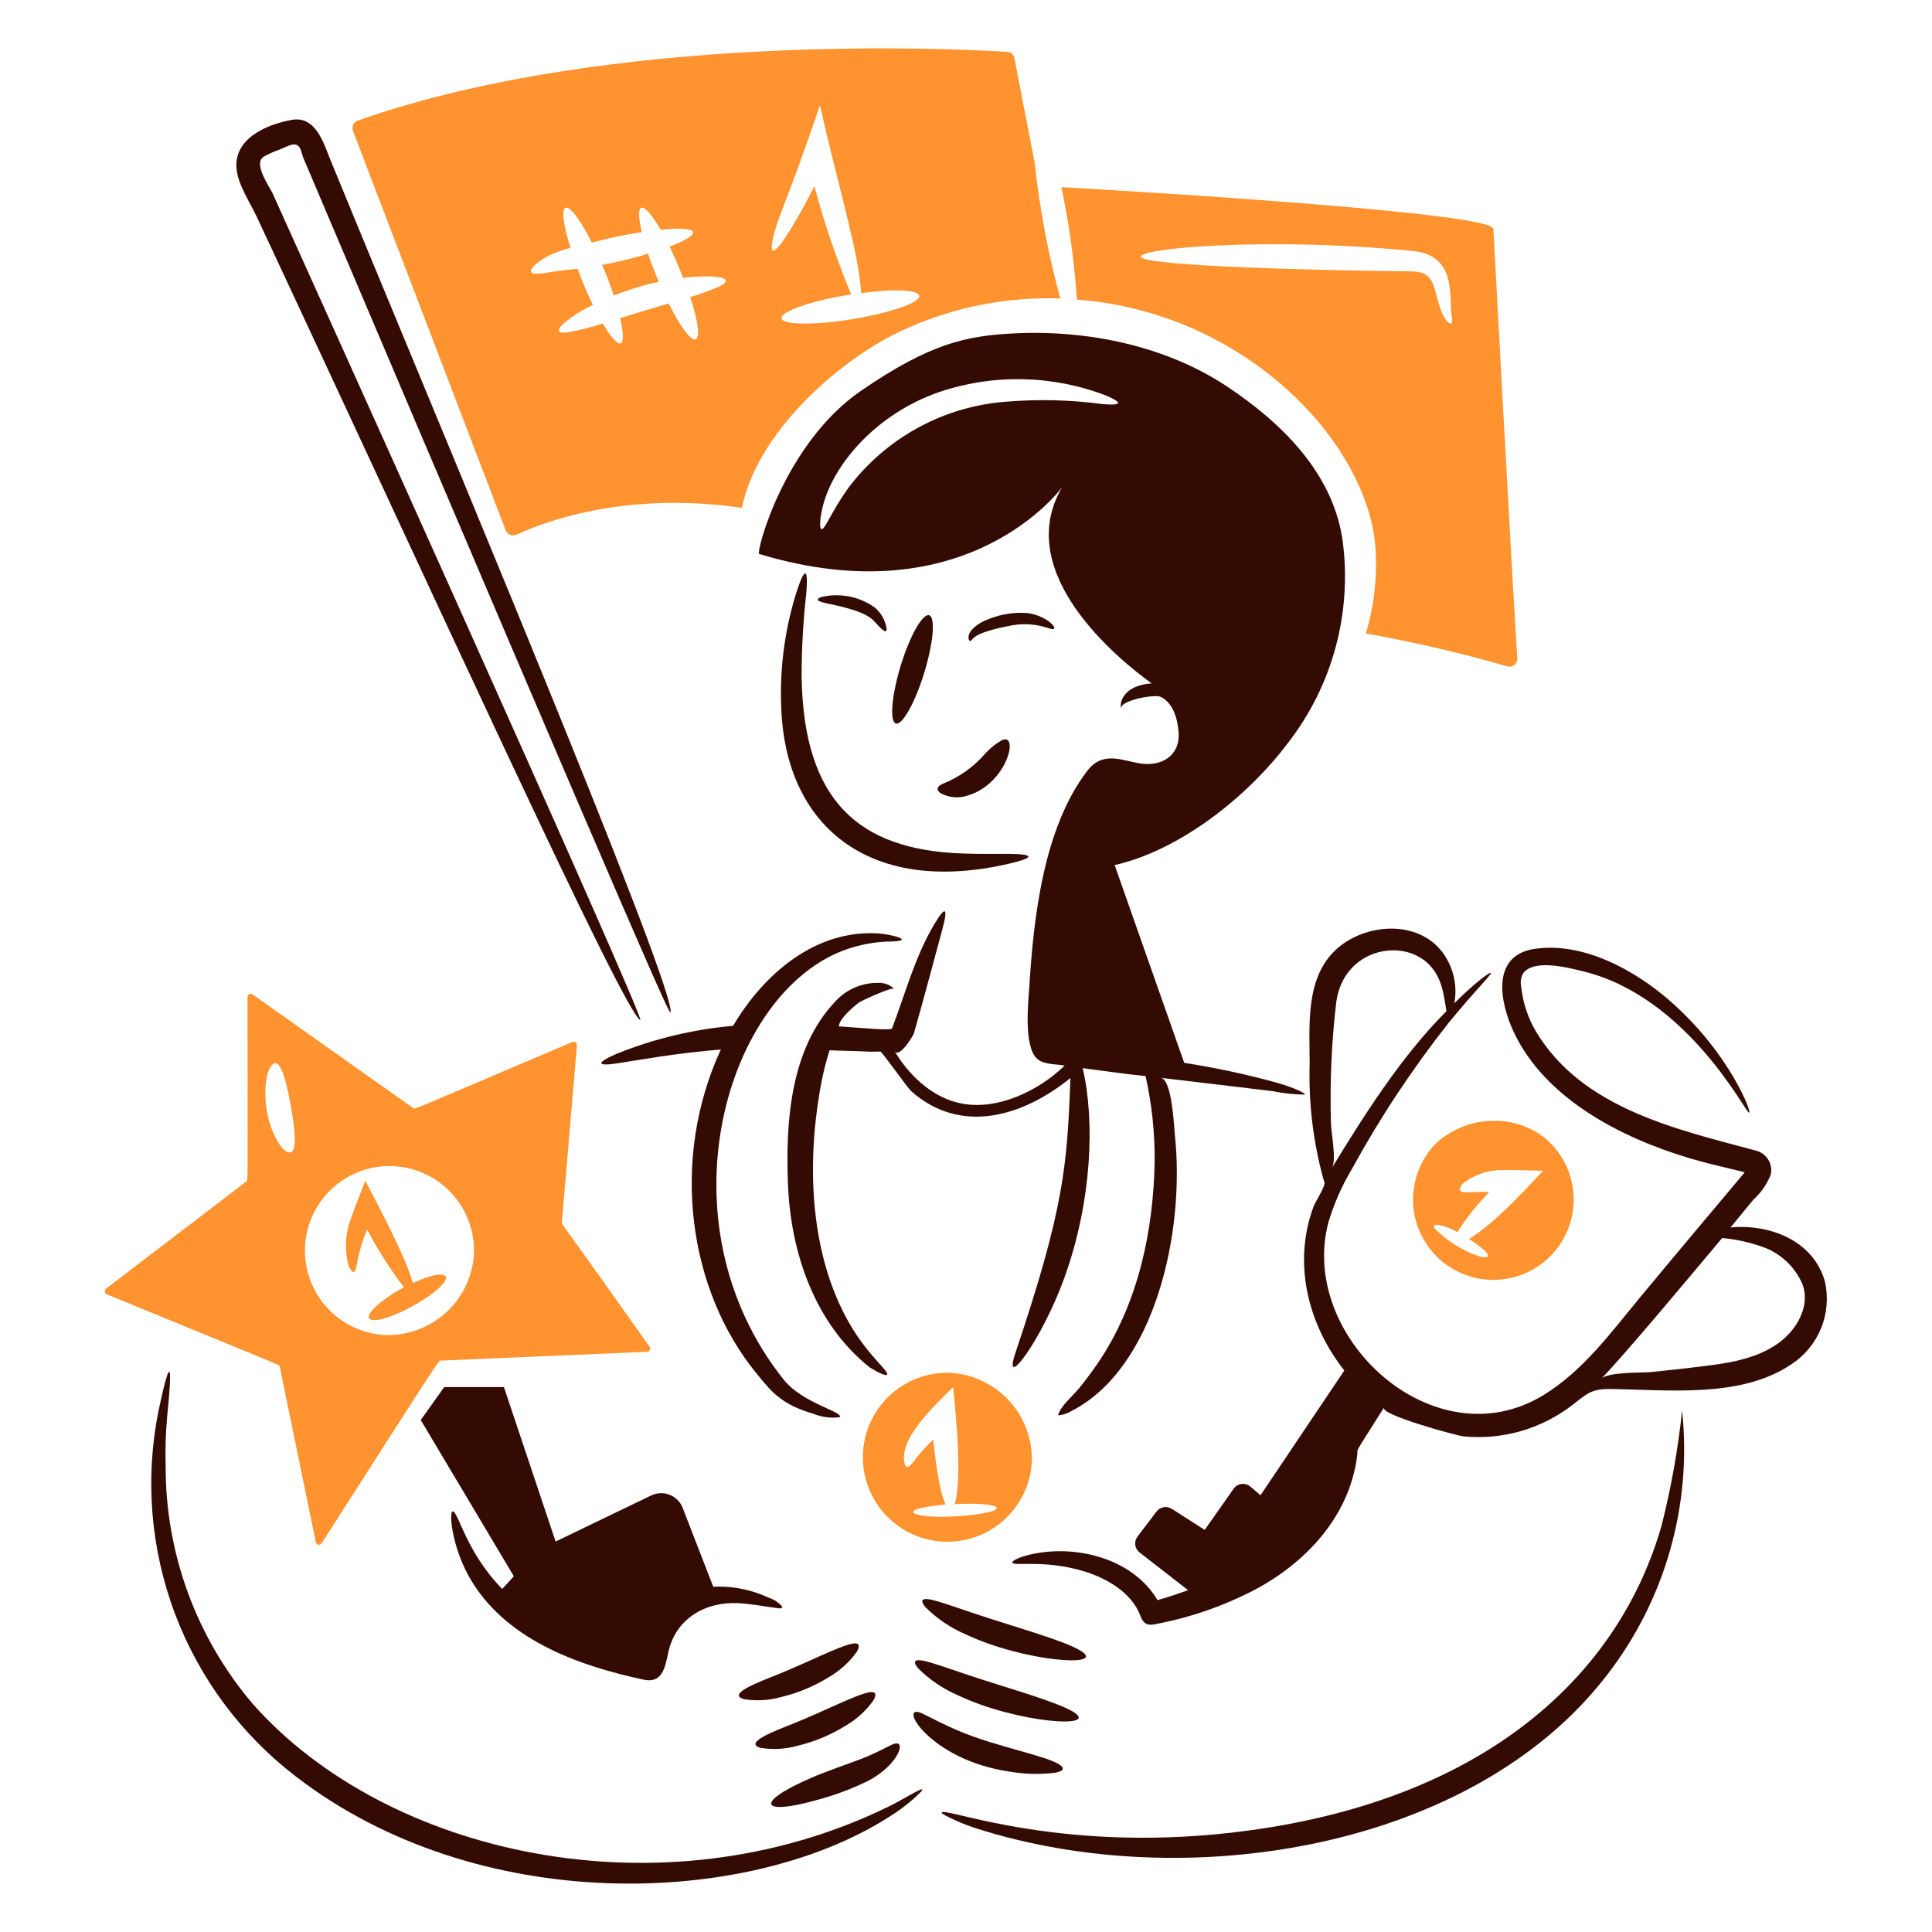 <svg width="400" height="400" viewBox="0 0 400 400" fill="none" xmlns="http://www.w3.org/2000/svg">
<path d="M321.898 237.628C316.004 230.628 304.592 230.09 297.322 236.692C295.062 238.991 293.519 241.897 292.88 245.057C292.241 248.217 292.534 251.495 293.724 254.491C294.913 257.488 296.948 260.074 299.58 261.935C302.213 263.797 305.329 264.853 308.551 264.976C311.772 265.098 314.96 264.282 317.726 262.626C320.493 260.971 322.718 258.547 324.132 255.65C325.546 252.752 326.088 249.507 325.691 246.307C325.295 243.108 323.977 240.092 321.898 237.628ZM304.146 256.54C311.082 260.986 307.5 260.968 303.878 259.172C301.361 257.982 299.067 256.367 297.098 254.398C295.93 252.892 299.332 253.67 301.736 255.112C303.63 252.116 305.843 249.335 308.336 246.816C308.114 246.816 307.8 246.774 307.578 246.772C305.838 246.75 304.5 246.846 303.564 246.86C302.136 246.884 301.748 246.292 302.94 244.988C305.397 243.097 308.442 242.133 311.54 242.266C313.24 242.22 312.84 242.222 319.478 242.4C315.306 246.83 309.534 253.162 304.146 256.54Z" fill="#FF9330"/>
<path d="M196.028 284.2C192.593 284.224 189.241 285.258 186.39 287.173C183.538 289.088 181.314 291.8 179.992 294.971C178.671 298.141 178.312 301.631 178.959 305.004C179.607 308.377 181.233 311.485 183.634 313.941C186.036 316.397 189.107 318.092 192.464 318.815C195.822 319.539 199.319 319.258 202.518 318.008C205.718 316.758 208.479 314.595 210.457 311.787C212.436 308.979 213.545 305.652 213.646 302.218C213.669 297.501 211.833 292.965 208.536 289.593C205.238 286.22 200.744 284.283 196.028 284.2ZM200.936 313.682C190.292 314.858 183.902 312.75 194.512 311.63L195.762 311.496C194.29 308.296 193.494 300.596 193.218 298.026C191.652 299.519 190.219 301.146 188.936 302.888C187.926 304.158 187.266 304.002 187.152 302.088C186.858 297.072 193.784 290.73 197.322 287.192C197.834 292.276 199.284 305.71 197.68 311.41C207.036 310.92 209.958 312.678 200.936 313.676V313.682Z" fill="#FF9330"/>
<path d="M183.718 374.156C137.036 396.852 80.046 384.12 52.318 352.756C40.671 339.063 34.282 321.669 34.298 303.692C34.195 300.222 34.299 296.749 34.61 293.292C35.77 281.918 35.306 280.398 32.826 292.044C29.995 306.073 31.162 320.614 36.193 334.012C41.224 347.41 49.917 359.126 61.282 367.824C98.97 396.842 154.596 394.824 183.806 376.342C185.697 375.188 187.488 373.875 189.158 372.418C190.296 371.368 190.942 370.766 190.942 370.588C191.058 369.908 187.388 372.372 183.718 374.156Z" fill="#340B02"/>
<path d="M167.84 368.136C155.84 373.36 157.796 375.882 168.866 372.736C172.638 371.759 176.3 370.399 179.794 368.676C186.24 365.296 187.904 359.736 184.744 361.184C183.418 361.784 181.292 363.01 178.276 364.172C175.26 365.334 171.374 366.6 167.84 368.136Z" fill="#340B02"/>
<path d="M157.536 361.89C160.067 362.285 162.653 362.133 165.12 361.444C168.637 360.607 171.996 359.207 175.066 357.296C177.331 355.983 179.292 354.204 180.82 352.078C181.606 350.774 181.308 350.106 179.882 350.384C177.024 350.942 170.482 354.354 164.226 356.85C160.554 358.32 153.714 360.864 157.536 361.89Z" fill="#340B02"/>
<path d="M154.102 351.81C156.632 352.204 159.217 352.052 161.684 351.364C165.202 350.527 168.562 349.127 171.632 347.216C173.897 345.904 175.857 344.126 177.384 342C178.172 340.696 177.874 340.026 176.448 340.306C173.59 340.864 167.036 344.274 160.792 346.772C157.12 348.24 150.278 350.784 154.102 351.81Z" fill="#340B02"/>
<path d="M198.348 351C210.39 356.714 227.762 357.958 222.3 354.478C219.034 352.398 209.1 349.668 200.622 346.852C196.34 345.428 193.174 344.264 191.3 343.864C189.426 343.464 188.834 343.918 190.1 345.424C192.475 347.784 195.273 349.676 198.348 351Z" fill="#340B02"/>
<path d="M199.864 338.34C211.954 344.078 229.248 345.28 223.816 341.82C220.55 339.74 210.616 337.01 202.14 334.192C197.856 332.768 194.69 331.606 192.818 331.204C190.946 330.802 190.364 331.248 191.618 332.766C193.99 335.129 196.788 337.02 199.864 338.34Z" fill="#340B02"/>
<path d="M209.098 366.8C212.203 367.341 215.371 367.416 218.498 367.022C220.286 366.686 220.584 366.022 219.034 365.148C215.844 363.362 206.526 361.654 199.052 358.592C195.274 357.044 192.58 355.524 190.934 354.756C185.564 352.248 192.254 364.4 209.098 366.8Z" fill="#340B02"/>
<path d="M344.02 315.816C335.4 346.086 308.508 372.276 258.338 379.016C220.418 384.112 196.138 374.236 195.002 375.226C194.824 375.358 195.27 375.672 196.386 376.206C198.128 377.082 199.933 377.827 201.786 378.436C245.338 392.548 304.986 382.886 332.696 346.814C344.757 331.249 350.334 311.624 348.262 292.042C347.416 300.058 345.998 308.002 344.02 315.816Z" fill="#340B02"/>
<path d="M377.828 265.326C375.492 257.006 366.676 253.368 358.292 254.126C358.292 254.126 362.976 248.418 363.02 248.374C364.614 246.938 365.851 245.151 366.634 243.154C366.852 242.11 366.665 241.021 366.11 240.11C365.555 239.199 364.674 238.533 363.646 238.248C347.264 233.848 327.604 229.554 318.016 213.584C316.323 210.721 315.274 207.525 314.94 204.216C314.726 203.251 314.902 202.241 315.43 201.406C317.802 198.514 324.754 200.37 327.74 201.094C349.204 206.294 361.25 230.076 362.084 230.354C362.968 230.884 358.248 218.112 345.67 207.154C338.398 200.822 327.786 194.98 317.75 196.45C308.606 197.79 310.538 207.594 313.422 213.71C319.856 227.352 335.364 235.492 349.822 239.804C352.974 240.744 356.432 241.544 361.24 242.702C361.24 242.702 346.254 260.502 339.44 268.75C333.464 275.976 327.728 283.826 319.592 288.822C296.898 302.758 268.592 276.716 275.078 252.916C276.235 249.106 277.853 245.452 279.896 242.034C285.69 231.445 292.36 221.36 299.834 211.882C305.196 205.282 308.62 202.026 308.664 201.482C308.798 201.036 306.078 202.776 301.082 207.726C301.126 207.592 301.126 207.504 301.172 207.37C301.714 203.856 300.866 200.269 298.808 197.37C293.628 190.238 282.53 191.128 276.596 196.612C270.22 202.502 271.132 212.312 271.154 220.212C270.904 228.285 271.863 236.35 274 244.14C274.084 244.408 274.134 244.586 274.224 244.808C274.446 245.522 272.296 248.908 271.992 249.716C267.53 261.618 270.898 274.344 278.326 283.748L260.976 309.572L258.88 307.788C258.628 307.574 258.335 307.414 258.018 307.32C257.702 307.226 257.369 307.199 257.041 307.241C256.713 307.283 256.398 307.393 256.115 307.564C255.833 307.735 255.589 307.963 255.4 308.234L249.424 316.752L242.6 312.382C242.095 312.064 241.49 311.947 240.904 312.055C240.317 312.162 239.793 312.486 239.434 312.962L235.508 318.136C235.32 318.382 235.183 318.662 235.103 318.961C235.024 319.26 235.005 319.572 235.046 319.878C235.088 320.185 235.189 320.48 235.345 320.748C235.501 321.015 235.708 321.249 235.954 321.436L245.99 329.236C243.894 329.95 241.79 330.708 239.656 331.288C234.396 322.46 222.528 319.794 213.564 321.788C210.934 322.372 209.636 323.124 209.594 323.438C209.46 324.438 216.098 322.75 224.536 325.356C229.136 326.774 234.306 329.726 236.088 334.498C237.07 337.13 238.456 336.39 241.088 335.882C246.811 334.666 252.367 332.764 257.634 330.216C269.248 324.766 279.412 314.596 281.006 301.226C281.206 299.574 279.872 302.026 286.538 291.412C285.6 292.884 301.614 297.256 303.04 297.39C311.026 298.157 319.007 295.879 325.386 291.012C328.426 288.7 329.312 287.524 333.37 287.576C345.37 287.732 360.384 289.538 370.836 282.492C373.619 280.691 375.782 278.079 377.032 275.009C378.283 271.939 378.56 268.559 377.828 265.326ZM276.67 207.388C278.21 196.556 290.168 194.086 295.76 199.588C298.498 202.278 298.902 205.71 299.462 209.356C289.928 218.892 282.062 231.496 275.778 241.782C276.76 240.088 275.564 234.424 275.556 232.46C275.308 224.087 275.68 215.706 276.67 207.388ZM369 277.458C364.958 280.814 359.456 281.972 354.414 282.632C350.268 283.174 346.122 283.632 341.97 284.06C340.098 284.25 332.916 284.014 331.534 285.442C336.436 280.42 350.448 263.602 356.556 256.316C359.448 256.583 362.295 257.212 365.03 258.19C366.847 258.848 368.509 259.872 369.913 261.2C371.317 262.527 372.433 264.129 373.192 265.906C374.6 269.616 372.852 274.258 369 277.458Z" fill="#340B02"/>
<path d="M103.97 328.974C96.508 321.33 94.922 313.074 93.754 312.918C92.892 312.802 93.528 320.024 97.056 326.342C104.316 339.342 119.456 344.792 133.228 347.752C137.154 348.594 137.69 345.254 138.358 342.132C139.834 335.22 145.896 331.6 152.758 331.918C155.612 332.05 158.422 332.634 161.232 332.988C161.59 333.034 161.812 332.988 161.99 332.676C161.248 331.8 160.274 331.151 159.18 330.802C155.915 329.269 152.351 328.477 148.744 328.484C148.388 328.484 148.03 328.528 147.674 328.528L141.346 312.2C141.109 311.586 140.748 311.028 140.285 310.561C139.822 310.093 139.267 309.726 138.656 309.483C138.044 309.24 137.389 309.126 136.732 309.148C136.074 309.171 135.428 309.328 134.834 309.612L115.034 319.158L104.33 287.178H91.97L87.11 294L106.378 326.336C106.422 326.342 103.97 328.974 103.97 328.974Z" fill="#340B02"/>
<path d="M85.458 265.638C84.046 260.272 78.274 249.576 75.646 244.452C73.804 249.134 73.746 249.224 72.836 251.812C71.497 255.066 71.262 258.67 72.168 262.07C72.534 262.958 72.926 263.364 73.194 263.364C74.008 263.364 73.66 260.042 76.004 254.576C76.004 254.582 76.005 254.588 76.007 254.594C76.009 254.599 76.012 254.604 76.016 254.609C76.02 254.613 76.025 254.616 76.031 254.619C76.036 254.621 76.042 254.622 76.048 254.622C78.234 258.798 80.771 262.782 83.63 266.53C82.57 267.081 81.542 267.692 80.552 268.36C76.676 270.996 75.2 273.176 77.296 273.31C79.392 273.444 84.192 271.412 88.096 268.806C94.898 264.254 93.158 262.14 85.458 265.638Z" fill="#FF9330"/>
<path d="M133.272 52.8C129.628 53.864 127.082 54.37 124.672 54.852C125.61 56.994 126.412 59.178 127.072 61.186C130.097 59.985 133.213 59.03 136.392 58.332C135.546 56.332 134.792 54.362 134.162 52.488C133.859 52.572 133.561 52.676 133.272 52.8Z" fill="#FF9330"/>
<path d="M185.056 69.254C195.748 63.937 207.6 61.374 219.534 61.8C217.019 52.605 215.244 43.224 214.226 33.746L210.026 12.068C209.962 11.706 209.778 11.377 209.502 11.133C209.227 10.89 208.877 10.748 208.51 10.73C198.16 10.092 126.688 6.47 74.078 24.958C73.866 25.032 73.672 25.148 73.506 25.3C73.341 25.451 73.209 25.635 73.117 25.84C73.025 26.044 72.975 26.265 72.972 26.49C72.968 26.714 73.01 26.936 73.096 27.144L104.674 109.744C104.757 109.958 104.883 110.154 105.044 110.318C105.205 110.483 105.398 110.613 105.611 110.7C105.824 110.788 106.052 110.831 106.283 110.828C106.513 110.824 106.74 110.774 106.95 110.68C112.058 108.322 129.028 101.538 153.604 105.15C156.69 89.86 172.8 75.494 185.056 69.254ZM160.034 49.36C160.912 45.138 163.034 41.652 169.758 21.796C173.994 40.454 177.872 52.596 178.276 60.69C192.466 58.816 194.824 61.942 181.622 65.06C174.356 66.776 165.968 67.46 162.934 66.66C159.858 65.86 163.244 63.802 170.516 62.06C172.388 61.614 174.316 61.26 176.224 60.946C173.217 53.703 170.684 46.272 168.642 38.7C168.642 38.224 168.462 39.056 166.242 43.072C163.06 48.8 158.71 55.74 160.034 49.36ZM148.928 59.306C146.973 60.172 144.961 60.902 142.906 61.492C146.466 72.326 143.804 73.546 138.446 62.83C135.056 63.812 131.622 64.882 128.412 65.864C130.012 73.098 127.896 72.264 124.798 66.978C122.334 67.784 119.815 68.41 117.26 68.852C115.344 69.052 115.248 68.31 116.68 66.978C118.522 65.434 120.562 64.144 122.746 63.142C121.562 60.701 120.506 58.2 119.58 55.65C113.716 56.236 113.07 56.574 111.418 56.676C107.994 56.886 111.064 54.122 114.182 52.66C115.451 52.106 116.764 51.658 118.108 51.322C114.818 40.828 117.348 39.998 122.524 50.208C123.818 49.896 125.152 49.574 126.448 49.272C128.448 48.808 132.514 48.072 132.872 48.072C131.224 40.872 133.472 41.872 136.796 47.582C145.244 46.738 145.524 48.434 138.626 51.062C139.652 53.158 140.588 55.388 141.436 57.528C146.4 56.902 153.228 57.13 148.928 59.306Z" fill="#FF9330"/>
<path d="M309.186 47.4C309.186 44.1 238.624 39.818 219.758 38.746C221.365 46.424 222.434 54.204 222.958 62.03C258.158 64.692 283.302 91.952 284.778 113.5C285.179 119.46 284.502 125.444 282.778 131.164C292.631 132.909 302.385 135.171 312 137.942C312.253 138.024 312.523 138.043 312.785 137.998C313.047 137.952 313.295 137.843 313.505 137.68C313.716 137.518 313.884 137.306 313.995 137.064C314.105 136.821 314.155 136.556 314.14 136.29C313.2 122.25 309.186 47.4 309.186 47.4ZM300.444 66.98C300.176 67.114 299.256 66.484 298.526 64.706C296.608 60.034 297.508 56.244 292.282 56.186C281.558 56.068 249.542 55.574 238.848 54.002C226.582 52.202 259.264 48.516 293.084 52.038C294.359 52.18 295.589 52.589 296.696 53.238C300.514 55.688 300.23 60.268 300.444 64.524C300.622 66.13 300.8 66.8 300.444 66.978V66.98Z" fill="#FF9330"/>
<path d="M134.476 278.8C115.364 251.784 116.324 253.556 116.324 253.154L119.446 216.4C119.454 216.285 119.432 216.169 119.383 216.065C119.334 215.961 119.259 215.871 119.165 215.803C119.071 215.736 118.962 215.694 118.847 215.681C118.732 215.668 118.616 215.685 118.51 215.73C84.05 230.35 85.972 229.73 85.51 229.378L52.274 205.87C52.176 205.799 52.061 205.757 51.941 205.748C51.821 205.739 51.701 205.764 51.594 205.82C51.488 205.875 51.399 205.96 51.338 206.063C51.276 206.167 51.245 206.285 51.248 206.406C51.248 246.72 51.398 244.318 50.98 244.63L21.944 266.8C21.854 266.873 21.784 266.968 21.74 267.076C21.697 267.184 21.681 267.301 21.694 267.416C21.707 267.532 21.75 267.642 21.817 267.737C21.884 267.832 21.973 267.909 22.078 267.96C59.956 283.54 57.83 282.486 57.938 283.036L65.388 319.298C65.416 319.424 65.482 319.54 65.575 319.63C65.669 319.72 65.787 319.781 65.915 319.804C66.042 319.828 66.174 319.814 66.294 319.763C66.413 319.712 66.516 319.628 66.588 319.52C92.24 279.464 90.798 281.698 91.298 281.698L134.026 279.868C134.143 279.854 134.254 279.81 134.348 279.739C134.442 279.668 134.516 279.573 134.562 279.465C134.608 279.356 134.624 279.238 134.609 279.121C134.594 279.004 134.548 278.893 134.476 278.8ZM60.838 237.718C60.258 239.814 57.85 238.164 56.11 233.346C54.37 228.528 54.738 222.56 56.11 220.724C57.482 218.888 58.676 221.486 59.634 226.076C60.592 230.666 61.418 235.62 60.838 237.718ZM79.4 276.388C75.977 276.146 72.701 274.903 69.978 272.814C67.256 270.725 65.207 267.882 64.088 264.638C62.968 261.394 62.826 257.893 63.68 254.569C64.534 251.246 66.346 248.246 68.89 245.944C71.435 243.642 74.6 242.138 77.992 241.62C81.384 241.102 84.854 241.592 87.97 243.03C91.086 244.468 93.71 246.789 95.517 249.707C97.324 252.624 98.234 256.008 98.134 259.438C98.019 261.782 97.444 264.08 96.439 266.201C95.436 268.322 94.023 270.225 92.283 271.799C90.543 273.373 88.509 274.589 86.298 275.377C84.088 276.164 81.743 276.508 79.4 276.388Z" fill="#FF9330"/>
<path d="M132.56 211.178C134.16 212.052 56.478 40.11 56.378 39.904C55.616 38.344 52.352 33.774 54.638 32.412C55.736 31.807 56.885 31.299 58.072 30.894C58.918 30.576 60.472 29.602 61.418 30.002C62.364 30.402 62.486 31.966 62.846 32.802C136.886 207.188 138.342 209.214 138.76 209.562C138.982 209.83 138.874 208.664 138.134 206.174C131.688 184.452 83.252 69.478 68.42 33.126C66.984 29.606 65.39 23.904 60.348 24.828C55.176 25.778 48.39 28.666 48.974 34.954C49.284 38.3 51.834 42.044 53.212 44.99C90.13 123.94 129.242 209.8 132.56 211.178Z" fill="#340B02"/>
<path d="M166.948 122.732C167.328 117.912 166.734 117.172 165.12 121.932C162.388 130.299 161.267 139.108 161.818 147.892C163.27 171.74 180.706 185.474 209.186 178.756C213.924 177.64 214.316 176.884 209.41 176.794C206.956 176.75 203.388 176.862 199.15 176.704C177.884 175.916 166.41 165.936 165.966 140.22C165.96 134.377 166.287 128.538 166.948 122.732Z" fill="#340B02"/>
<path d="M264.494 224.2C258.142 222.441 251.693 221.056 245.18 220.052C240.364 206.404 235.564 192.756 230.78 179.108C244.428 175.986 258.334 164.908 266.73 153.728C271.279 147.846 274.615 141.119 276.544 133.937C278.474 126.755 278.958 119.262 277.97 111.892C275.97 97.892 265.302 87.492 254.018 80C241.26 71.528 224.982 68.262 209.906 69.028C199.944 69.534 192.49 71.154 178.282 80.892C162.354 91.812 156.43 114.472 157.186 114.692C200.47 127.808 219.898 100.864 219.898 100.864C209.46 118.616 231.582 136.546 238.452 141.498C237.351 141.539 236.265 141.765 235.24 142.166C232.368 143.288 231.616 145.836 232.252 146.894C231.182 145.11 239.036 143.674 240.28 144.262C242.966 145.536 243.858 149.034 244.028 151.756C244.312 156.356 240.588 158.704 236.266 158.09C232.286 157.524 228.386 155.31 225.066 159.65C216.078 171.42 213.982 189.938 213.112 204.25C212.942 207.034 211.838 216.566 214.712 219.192C216.134 220.488 218.636 220.262 220.42 220.618C215.068 225.836 206.42 230.03 198.832 228.418C191.474 226.858 186.924 220.524 185.184 217.58C186.21 219.274 189.064 214.368 189.198 214.012C191.25 206.874 193.126 199.65 195.086 192.468C196.286 188.052 195.886 187.252 193.436 191.354C189.436 198.046 187.472 205.632 184.694 212.896C184.494 213.422 178.746 212.85 173.676 212.496C173.722 211.338 175.292 209.608 177.602 207.724C178.364 207.104 184.738 204.334 185.096 204.692C184.661 204.284 184.149 203.967 183.59 203.761C183.03 203.555 182.435 203.463 181.84 203.492C180.151 203.464 178.476 203.8 176.929 204.477C175.382 205.155 173.999 206.157 172.874 207.416C163.562 217.28 162.618 232.528 163.15 245.372C163.734 259.468 168.726 274.052 180.01 283.062C182.062 284.356 183.356 284.846 183.624 284.662C184.338 284.062 179.79 280.834 175.862 274.002C167.782 259.948 167.006 241.7 169.752 225.786C170.224 222.963 170.892 220.176 171.752 217.446C172.108 217.446 172.42 217.482 172.776 217.49C182.004 217.706 178.502 217.804 182.278 217.714C182.59 217.714 187.9 225.248 188.656 225.914C199.028 235.114 211.938 231.044 221.616 223.194C220.956 241.276 220.336 250.092 210.244 280.062C207.41 288.472 215.644 277.576 220.324 264.674C226.106 248.712 226.712 231.992 224.158 221.142C228.486 221.722 232.812 222.342 237.182 222.792C238.475 228.574 239.104 234.485 239.056 240.41C238.82 254.662 235.728 269.318 227.906 281.31C226.534 283.414 225.054 285.372 223.49 287.332C222.244 288.894 219.432 291.212 219.074 293.04C220.105 292.949 221.099 292.613 221.974 292.06C239.032 283.238 245.394 255.298 243.25 235.06C243.07 233.364 242.67 223.418 240.306 223.15C242.356 223.374 259.396 225.422 263.506 225.916C265.693 226.367 267.919 226.606 270.152 226.63C270.336 226.432 268.6 225.412 264.494 224.2ZM228.276 83.66C221.637 82.777 214.923 82.612 208.25 83.17C201.897 83.654 195.719 85.479 190.123 88.523C184.526 91.567 179.638 95.762 175.78 100.832C172.104 105.848 170.74 109.938 170.026 109.53C169.586 109.236 169.896 106.908 170.026 106.362C171.584 97.124 180.85 85.868 194.468 81.162C205.771 77.356 218.052 77.64 229.168 81.962C232.7 83.51 232.028 83.972 228.276 83.66Z" fill="#340B02"/>
<path d="M186.572 149.314C188.49 147.486 191.122 141.198 192.416 135.266C193.71 129.334 193.216 126.022 191.256 127.866C189.296 129.71 186.686 135.98 185.414 141.916C184.142 147.852 184.656 151.144 186.572 149.314Z" fill="#340B02"/>
<path d="M195.136 162.294C194.152 162.776 193.662 163.368 194.69 164.212C195.614 164.711 196.635 165.002 197.683 165.064C198.732 165.125 199.78 164.956 200.756 164.568C208.478 162.018 210.996 151.842 207.536 153.196C206.144 153.978 204.892 154.988 203.834 156.184C201.459 158.881 198.478 160.975 195.136 162.294Z" fill="#340B02"/>
<path d="M174 125.542C181.146 127.328 180.6 128.6 182.652 130.314C183.332 130.88 183.678 130.85 183.544 129.958C183.231 128.318 182.365 126.836 181.09 125.758C179.499 124.629 177.685 123.854 175.769 123.485C173.853 123.116 171.881 123.161 169.984 123.618C167.8 124.542 171.494 124.916 174 125.542Z" fill="#340B02"/>
<path d="M201.38 132.276C202.506 130.914 206.91 129.98 208.652 129.646C211.522 128.965 214.529 129.135 217.304 130.136C219.852 130.946 217.15 127.498 212.704 126.924C210.015 126.724 207.317 127.134 204.81 128.124C202.32 129 200.528 130.622 200.528 131.872C200.482 132.406 200.706 132.672 200.84 132.718C200.98 132.722 201.16 132.546 201.38 132.276Z" fill="#340B02"/>
<path d="M162.31 285.71C136.064 252.91 150.382 205.09 175.378 196.51C177.982 195.617 180.699 195.091 183.45 194.95C190.204 194.95 184.818 193.442 181.756 193.254C168.976 192.47 158.27 201.41 151.782 212.388C143.529 213.116 135.429 215.054 127.742 218.142C123.492 219.986 123.324 220.842 127.876 220.142C132.11 219.498 139.876 218.046 149.24 217.288C138.64 240.288 142.6 267.216 156.6 284.324C159.646 288.046 161.652 290.75 168.42 292.71C170.129 293.405 171.988 293.651 173.82 293.424C174.874 292.368 166.2 290.568 162.31 285.71Z" fill="#340B02"/>
</svg>
